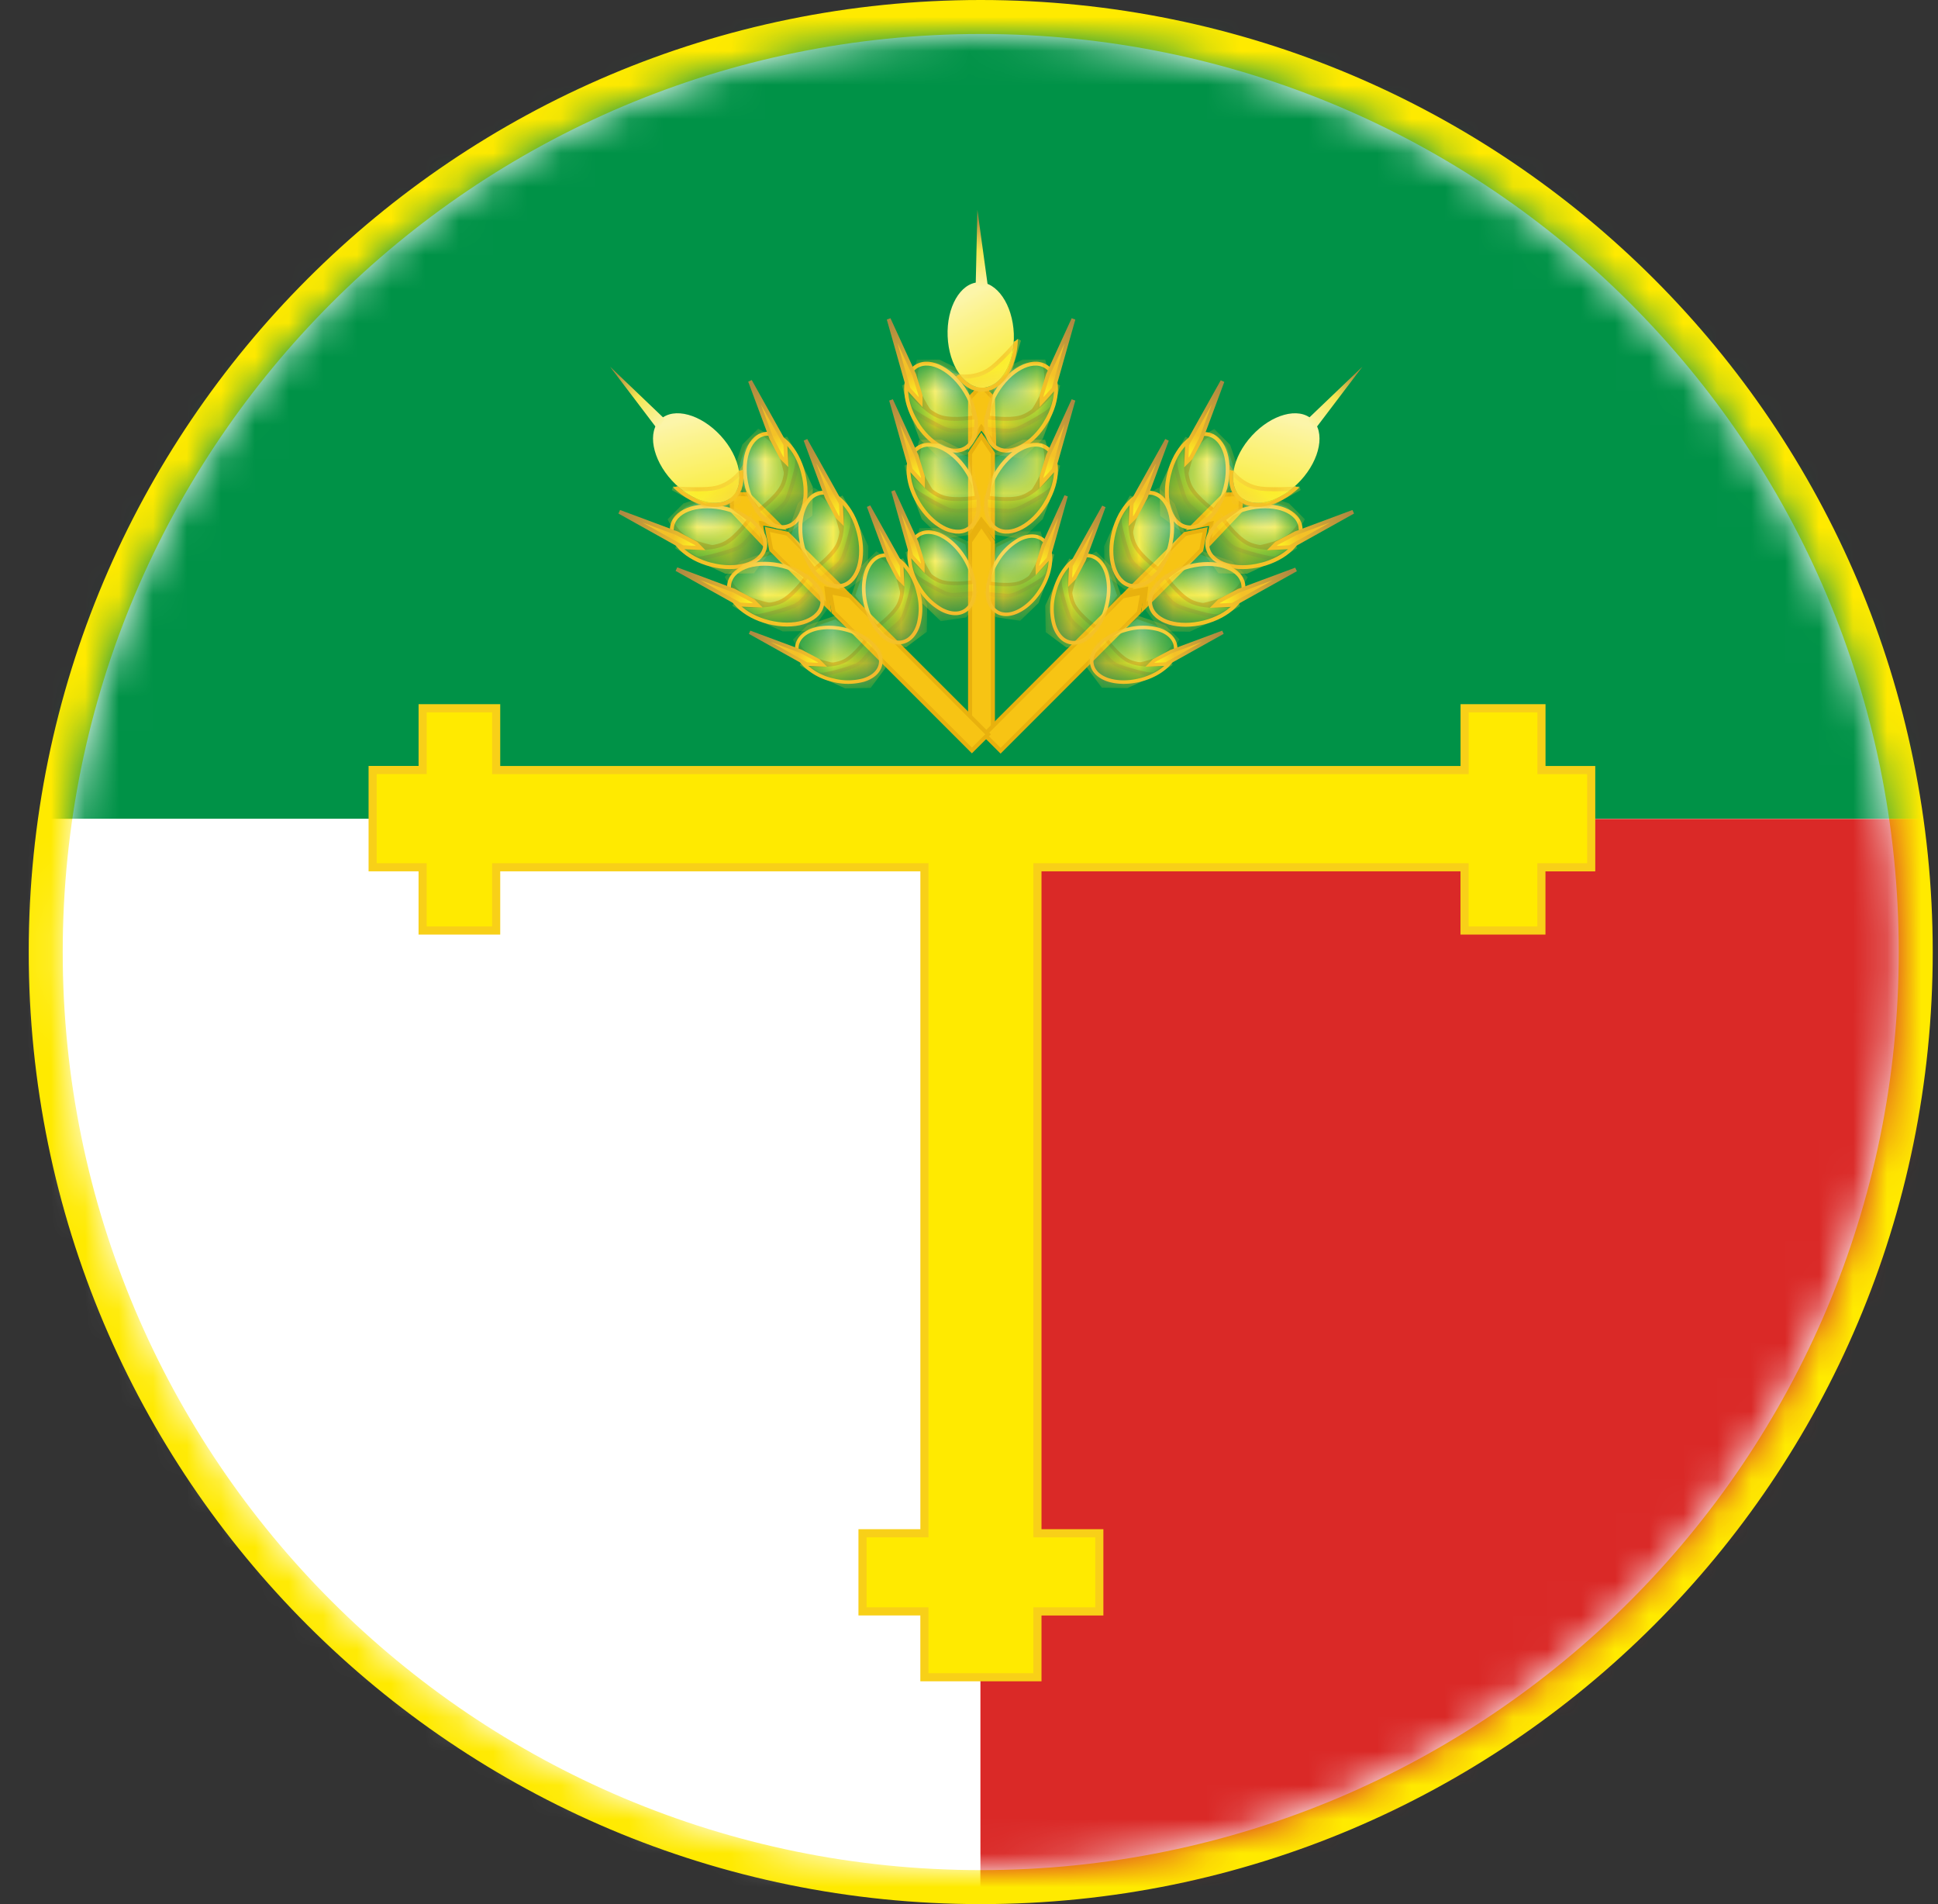 <svg xmlns="http://www.w3.org/2000/svg" width="57" height="56" fill="none" viewBox="0 0 57 56"><rect x="0" y="0" width="57" height="56" fill="#333333" stroke="none"/><g clip-path="url(#a)"><path fill="#fff" stroke="#ffea00" d="M28.845.5c15.187 0 27.5 12.312 27.5 27.5s-12.313 27.5-27.5 27.5c-15.188 0-27.5-12.312-27.5-27.5S13.657.5 28.845.5Z"/><mask id="b" width="55" height="54" x="1" y="1" maskUnits="userSpaceOnUse" style="mask-type:alpha"><circle cx="28.845" cy="28" r="27" fill="#d9d9d9"/></mask><g mask="url(#b)"><path fill="#009247" d="M-5.7.281h69.09v23.802H-5.7z"/><path fill="#fff" d="M-5.7 24.086h34.536V56.39H-5.7z"/><path fill="#da2927" d="M28.836 24.086h34.536V57.12H28.836z"/><path fill="#ffea00" stroke="#f8d018" stroke-width=".239" d="M12.311 22.646h.12V20.83h2.162v1.817h28.484V20.83h2.26v1.817H46.8v2.86h-1.465v1.859h-2.26v-1.86H30.513v19.588h1.82v2.298h-1.82v1.936h-3.325v-1.937h-1.82v-2.298h1.821V25.506H14.593v1.86H12.43v-1.86H10.96v-2.86z"/><path fill="#f7c414" d="M28.532 15.927v5.752h.671v-5.752l-.34-.49z"/><path fill="#f7c414" d="M28.532 13.332v2.443l.33-.484.341.43v-2.389l-.34-.506z"/><path fill="#f7c414" d="m28.532 11.696.33-.352.341.352.036 1.353-.377-.484-.33.484z"/><path stroke="#e8b10e" stroke-width=".119" d="M28.532 15.927v5.752h.671v-5.752l-.34-.49z"/><path stroke="#e8b10e" stroke-width=".119" d="M28.532 13.332v2.443l.33-.484.341.43v-2.389l-.34-.506z"/><path stroke="#e8b10e" stroke-width=".119" d="m28.532 11.696.33-.352.341.352.036 1.353-.377-.484-.33.484z"/><path stroke="#f4c127" stroke-width=".115" d="M30.763 12.411c.195-.325.295-.669.296-.963s-.094-.548-.307-.675c-.212-.127-.483-.092-.74.048-.259.14-.514.39-.71.716-.194.326-.294.67-.296.963-.001.293.095.548.308.676.212.127.483.091.74-.048.259-.14.514-.391.71-.717Z"/><mask id="c" width="3" height="4" x="29" y="10" maskUnits="userSpaceOnUse" style="mask-type:alpha"><ellipse cx="30.033" cy="11.982" fill="#d9d9d9" rx="1.343" ry=".793" transform="rotate(-59.095 30.033 11.982)"/></mask><g stroke="#f4c127" stroke-width=".115" mask="url(#c)"><path fill="url(#d)" d="m29.236 11.051-.187 1.206v.279L30 12.39l.37-.278s.21-.318.298-.543c.077-.196.111-.31.106-.519a2 2 0 0 0-.077-.418h-.605z"/><path fill="url(#e)" d="M28.996 12.267v.355l1.24.106.711-.745.178-.663s-.585.794-1.086.947c-.39.119-1.043 0-1.043 0Z"/><path fill="url(#f)" d="M29.943 12.602c-.345.158-.971 0-.971 0l.048.275.274.442.754.11.572-.552.313-.846s-.476.336-.99.571Z"/></g><path fill="url(#g)" stroke="url(#h)" stroke-width=".115" d="m31.572 9.383-.75 1.639-.187.612v.19l.355-.39z"/><path stroke="#f4c127" stroke-width=".115" d="M26.946 12.411c-.194-.325-.294-.669-.296-.963s.095-.548.307-.675c.213-.127.484-.092.74.048.26.14.515.39.71.716s.294.67.296.963-.095.548-.307.676c-.213.127-.483.091-.74-.048-.26-.14-.515-.391-.71-.717Z"/><mask id="i" width="3" height="4" x="26" y="10" maskUnits="userSpaceOnUse" style="mask-type:alpha"><ellipse cx="1.343" cy=".793" fill="#d9d9d9" rx="1.343" ry=".793" transform="rotate(59.095 3.298 31.984)scale(-1 1)"/></mask><g stroke="#f4c127" stroke-width=".115" mask="url(#i)"><path fill="url(#j)" d="m28.473 11.051.188 1.206v.279l-.952-.145-.37-.278s-.21-.318-.298-.543c-.076-.196-.111-.31-.106-.519.005-.169.077-.418.077-.418h.606z"/><path fill="url(#k)" d="M28.714 12.267v.355l-1.24.106-.712-.745-.177-.663s.584.794 1.086.947c.39.119 1.043 0 1.043 0Z"/><path fill="url(#l)" d="M27.767 12.602c.345.158.97 0 .97 0l-.047.275-.274.442-.755.11-.572-.552-.312-.846s.476.336.99.571Z"/></g><path fill="url(#m)" stroke="url(#n)" stroke-width=".115" d="m26.138 9.383.75 1.639.187.612v.19l-.356-.39z"/><path stroke="#f4c127" stroke-width=".104" d="M30.63 17.31c.174-.293.264-.601.266-.866.001-.263-.085-.492-.277-.607-.19-.114-.434-.082-.665.043a1.76 1.76 0 0 0-.637.644 1.76 1.76 0 0 0-.266.866c-.002.263.085.492.276.607s.434.082.665-.044c.233-.126.462-.35.637-.643Z"/><mask id="o" width="2" height="4" x="29" y="15" maskUnits="userSpaceOnUse" style="mask-type:alpha"><ellipse cx="29.973" cy="16.909" fill="#d9d9d9" rx="1.206" ry=".713" transform="rotate(-59.095 29.973 16.91)"/></mask><g stroke="#f4c127" stroke-width=".104" mask="url(#o)"><path fill="url(#p)" d="m29.257 16.056-.168 1.083v.25l.855-.13.333-.25s.188-.285.267-.488c.07-.175.1-.277.095-.465-.004-.152-.069-.376-.069-.376h-.544z"/><path fill="url(#q)" d="M29.042 17.147v.32l1.114.095.639-.67.16-.595s-.526.713-.976.85c-.35.107-.937 0-.937 0Z"/><path fill="url(#r)" d="M29.892 17.459c-.31.141-.872 0-.872 0l.043.246.246.397.678.1.514-.497.28-.76s-.427.302-.889.514Z"/></g><path fill="url(#s)" stroke="url(#t)" stroke-width=".104" d="m31.356 14.586-.674 1.472-.168.55v.171l.32-.35z"/><path stroke="#f4c127" stroke-width=".108" d="M27.02 17.252a1.8 1.8 0 0 1-.276-.898c-.002-.274.088-.512.286-.63.199-.12.451-.086.691.044.241.131.48.365.662.669.181.303.275.624.276.898.002.273-.088.512-.287.63-.198.12-.45.086-.69-.044a1.8 1.8 0 0 1-.662-.669Z"/><mask id="u" width="3" height="3" x="26" y="15" maskUnits="userSpaceOnUse" style="mask-type:alpha"><ellipse cx="1.253" cy=".74" fill="#d9d9d9" rx="1.253" ry=".74" transform="rotate(59.095 -.98 34.331)scale(-1 1)"/></mask><g stroke="#f4c127" stroke-width=".108" mask="url(#u)"><path fill="url(#v)" d="m28.445 15.976.175 1.126v.26l-.888-.135-.345-.26s-.196-.297-.279-.507a1.06 1.06 0 0 1-.098-.484c.004-.157.072-.39.072-.39h.565z"/><path fill="url(#w)" d="M28.669 17.11v.331l-1.157.099-.664-.695-.165-.618s.545.74 1.013.883c.363.11.973 0 .973 0Z"/><path fill="url(#x)" d="M27.786 17.44c.321.146.905 0 .905 0l-.044.255-.256.413-.704.103-.534-.516-.291-.789s.444.314.924.533Z"/></g><path fill="url(#y)" stroke="url(#z)" stroke-width=".108" d="m26.266 14.438.699 1.529.175.57v.178l-.332-.363z"/><path stroke="#f4c127" stroke-width=".115" d="M27.016 14.794c-.194-.325-.294-.669-.296-.963s.095-.548.307-.675c.213-.128.483-.092.74.048.26.14.515.39.71.716s.294.669.296.963-.095.548-.307.676c-.213.127-.484.091-.74-.049-.26-.14-.515-.39-.71-.716Z"/><mask id="A" width="3" height="3" x="26" y="13" maskUnits="userSpaceOnUse" style="mask-type:alpha"><ellipse cx="1.343" cy=".793" fill="#d9d9d9" rx="1.343" ry=".793" transform="rotate(59.095 1.245 33.23)scale(-1 1)"/></mask><g stroke="#f4c127" stroke-width=".115" mask="url(#A)"><path fill="url(#B)" d="m28.543 13.41.188 1.207v.278l-.952-.144-.37-.279s-.21-.318-.298-.543c-.076-.195-.111-.309-.106-.518.005-.17.077-.419.077-.419h.606z"/><path fill="url(#C)" d="M28.783 14.626v.356l-1.24.105-.71-.745-.179-.662s.585.793 1.087.946c.389.119 1.042 0 1.042 0Z"/><path fill="url(#D)" d="M27.837 14.962c.344.157.97 0 .97 0l-.048.274-.274.442-.754.11-.572-.552-.312-.845s.475.336.99.57Z"/></g><path fill="url(#E)" stroke="url(#F)" stroke-width=".115" d="m26.208 11.766.75 1.638.187.613v.19l-.356-.39z"/><path stroke="#f4c127" stroke-width=".115" d="M30.763 14.794c.195-.325.295-.669.296-.963s-.094-.548-.307-.675c-.212-.128-.483-.092-.74.048-.259.14-.514.39-.71.716-.194.325-.294.669-.296.963-.001.293.095.548.308.676.212.127.483.091.74-.049.259-.14.514-.39.71-.716Z"/><mask id="G" width="3" height="3" x="29" y="13" maskUnits="userSpaceOnUse" style="mask-type:alpha"><ellipse cx="30.033" cy="14.349" fill="#d9d9d9" rx="1.343" ry=".793" transform="rotate(-59.095 30.033 14.35)"/></mask><g stroke="#f4c127" stroke-width=".115" mask="url(#G)"><path fill="url(#H)" d="m29.236 13.41-.187 1.207v.278L30 14.75l.37-.279s.21-.318.298-.543c.077-.195.112-.309.106-.518a2 2 0 0 0-.077-.419h-.605z"/><path fill="url(#I)" d="M28.996 14.626v.356l1.24.105.711-.745.178-.662s-.585.793-1.086.946c-.39.119-1.043 0-1.043 0Z"/><path fill="url(#J)" d="M29.943 14.962c-.345.157-.971 0-.971 0l.048.274.274.442.754.11.572-.552.313-.845s-.476.336-.99.57Z"/></g><path fill="url(#K)" stroke="url(#L)" stroke-width=".115" d="m31.572 11.766-.75 1.638-.187.613v.19l.355-.39z"/><path stroke="url(#M)" stroke-width=".119" d="M28.911 11.46c.297-.013.548-.215.719-.512.17-.299.265-.702.247-1.139s-.145-.83-.34-1.114c-.195-.283-.462-.463-.759-.451-.296.012-.548.214-.719.512s-.265.701-.247 1.138.146.831.34 1.115c.195.282.463.463.76.45Z"/><ellipse cx="28.845" cy="9.852" fill="url(#N)" rx=".974" ry="1.55" transform="rotate(-2.369 28.845 9.852)"/><mask id="O" width="3" height="4" x="27" y="8" maskUnits="userSpaceOnUse" style="mask-type:alpha"><ellipse cx="28.845" cy="9.844" fill="#d9d9d9" rx=".974" ry="1.55" transform="rotate(-2.369 28.845 9.844)"/></mask><g mask="url(#O)"><path fill="url(#P)" stroke="#f4c127" stroke-width=".119" d="M29.158 10.823c-.441.34-.97.238-.97.238.223.193.672.582.694.593.022.01.533-.415.785-.63L29.972 10s-.494.577-.813.823Z"/></g><path fill="url(#Q)" d="m28.747 6.172-.05 2.221.366.087z"/><path fill="#f7c414" d="m33.02 17.538-4.067 4.067.476.475 4.067-4.067.105-.588z"/><path fill="#f7c414" d="m34.855 15.703-.62.62-1.107 1.108.576-.109-.063.546 1.69-1.69.116-.6z"/><path fill="#f7c414" d="m36.012 14.546.483-.015-.008.49-.93.982.075-.609-.576.108z"/><path stroke="#e8b10e" stroke-width=".119" d="m33.02 17.538-4.067 4.067.476.475 4.067-4.067.105-.588z"/><path stroke="#e8b10e" stroke-width=".119" d="m34.855 15.703-.62.62-1.107 1.108.576-.109-.063.546 1.69-1.69.116-.6z"/><path stroke="#e8b10e" stroke-width=".119" d="m36.012 14.546.483-.015-.008.49-.93.982.075-.609-.576.108z"/><path stroke="#f4c127" stroke-width=".115" d="M37.087 16.612c.368-.093.682-.265.891-.472s.32-.455.26-.695-.277-.406-.557-.49c-.282-.083-.64-.087-1.008.006-.368.092-.681.264-.89.471s-.321.455-.26.695c.06.24.276.407.557.49s.64.087 1.007-.006Z"/><mask id="R" width="4" height="3" x="35" y="14" maskUnits="userSpaceOnUse" style="mask-type:alpha"><ellipse cx="36.881" cy="15.786" fill="#d9d9d9" rx="1.343" ry=".793" transform="rotate(-14.095 36.881 15.786)"/></mask><g stroke="#f4c127" stroke-width=".115" mask="url(#R)"><path fill="url(#S)" d="m36.98 14.546-.985.72-.197.197.775.57.459.065s.373-.076.594-.173c.192-.084.297-.14.442-.292.116-.123.241-.35.241-.35l-.428-.428z"/><path fill="url(#T)" d="m35.952 15.24-.252.25.802.952 1.03-.023.594-.343s-.974.147-1.437-.1c-.36-.19-.737-.737-.737-.737Z"/><path fill="url(#U)" d="M36.376 16.145c-.355-.132-.686-.686-.686-.686l-.16.228-.12.506.456.611.795.014.82-.377s-.575-.099-1.105-.296Z"/></g><path fill="url(#V)" stroke="url(#W)" stroke-width=".115" d="m39.797 15.053-1.689.629-.565.3-.134.135.526-.024z"/><path stroke="#f4c127" stroke-width=".115" d="M34.389 13.93c.092-.368.264-.681.471-.89s.455-.321.695-.26c.24.06.406.276.49.557s.087.64-.006 1.008c-.092.367-.264.681-.471.89s-.455.32-.695.26-.407-.276-.49-.557-.087-.64.005-1.008Z"/><mask id="X" width="3" height="4" x="34" y="12" maskUnits="userSpaceOnUse" style="mask-type:alpha"><ellipse cx="1.343" cy=".793" fill="#d9d9d9" rx="1.343" ry=".793" transform="rotate(-75.905 27.85 -15.042)scale(1 -1)"/></mask><g stroke="#f4c127" stroke-width=".115" mask="url(#X)"><path fill="url(#Y)" d="m36.44 14.015-.72.985-.197.197-.57-.775-.065-.459s.077-.372.173-.594c.084-.192.14-.297.292-.442.123-.116.35-.241.35-.241l.428.428z"/><path fill="url(#Z)" d="m35.752 15.052-.252.251-.951-.802.024-1.03.343-.594s-.148.975.098 1.438c.192.36.738.737.738.737Z"/><path fill="url(#aa)" d="M34.838 14.632c.132.355.686.686.686.686l-.228.16-.506.119-.612-.455-.014-.796.377-.818s.1.574.297 1.104Z"/></g><path fill="url(#ab)" stroke="url(#ac)" stroke-width=".115" d="m35.955 11.212-.629 1.69-.3.565-.135.134.024-.527z"/><path stroke="#f4c127" stroke-width=".104" d="M33.53 19.999c.33-.083.612-.238.8-.424.188-.185.288-.409.234-.624s-.249-.366-.5-.44a1.76 1.76 0 0 0-.906.004c-.331.083-.613.238-.8.424-.188.185-.289.409-.235.624.055.216.25.366.501.44.254.075.575.079.906-.004Z"/><mask id="ad" width="3" height="2" x="32" y="18" maskUnits="userSpaceOnUse" style="mask-type:alpha"><ellipse cx="33.344" cy="19.249" fill="#d9d9d9" rx="1.206" ry=".713" transform="rotate(-14.095 33.344 19.25)"/></mask><g stroke="#f4c127" stroke-width=".104" mask="url(#ad)"><path fill="url(#ae)" d="m33.433 18.15-.885.648-.177.177.696.513.412.058s.336-.07.535-.156c.172-.076.267-.126.396-.262.105-.11.217-.315.217-.315l-.384-.385z"/><path fill="url(#af)" d="m32.509 18.765-.226.226.72.855.926-.021.534-.308s-.876.133-1.292-.089c-.323-.172-.662-.663-.662-.663Z"/><path fill="url(#ag)" d="M32.89 19.581c-.319-.119-.616-.616-.616-.616l-.144.204-.107.455.41.55.714.012.736-.339s-.516-.088-.992-.266Z"/></g><path fill="url(#ah)" stroke="url(#ai)" stroke-width=".104" d="m35.965 18.596-1.518.564-.508.27-.12.121.473-.021z"/><path stroke="#f4c127" stroke-width=".108" d="M31.005 17.427c.086-.343.247-.636.44-.831.192-.194.424-.3.648-.243s.38.258.457.52c.078.264.082.598-.005.94a1.8 1.8 0 0 1-.44.832c-.191.194-.424.299-.648.243-.224-.057-.38-.259-.457-.52a1.8 1.8 0 0 1 .005-.941Z"/><mask id="aj" width="3" height="3" x="30" y="16" maskUnits="userSpaceOnUse" style="mask-type:alpha"><ellipse cx="1.253" cy=".74" fill="#d9d9d9" rx="1.253" ry=".74" transform="rotate(104.095 8.676 22.065)scale(-1 1)"/></mask><g stroke="#f4c127" stroke-width=".108" mask="url(#aj)"><path fill="url(#ak)" d="m32.92 17.527-.672.92-.184.183-.533-.723-.06-.428s.071-.348.162-.555c.078-.179.13-.277.272-.411a2 2 0 0 1 .327-.226l.4.4z"/><path fill="url(#al)" d="m32.277 18.484-.235.234-.888-.748.023-.96.32-.555s-.138.909.091 1.34c.18.336.689.689.689.689Z"/><path fill="url(#am)" d="M31.424 18.088c.123.331.64.64.64.64l-.212.15-.473.11-.57-.424-.013-.742.352-.764s.092.536.276 1.03Z"/></g><path fill="url(#an)" stroke="url(#ao)" stroke-width=".108" d="m32.466 14.897-.586 1.576-.28.528-.126.125.022-.491z"/><path stroke="#f4c127" stroke-width=".115" d="M32.756 15.657c.092-.368.265-.682.471-.89.206-.209.455-.321.695-.261s.407.277.49.557c.083.283.087.64-.005 1.008-.093.368-.265.682-.472.89-.206.21-.454.321-.695.261s-.406-.277-.49-.557c-.083-.283-.086-.64.006-1.008Z"/><mask id="ap" width="3" height="4" x="32" y="14" maskUnits="userSpaceOnUse" style="mask-type:alpha"><ellipse cx="1.343" cy=".793" fill="#d9d9d9" rx="1.343" ry=".793" transform="rotate(104.095 10.246 21.945)scale(-1 1)"/></mask><g stroke="#f4c127" stroke-width=".115" mask="url(#ap)"><path fill="url(#aq)" d="m34.808 15.741-.72.986-.197.197-.57-.775-.065-.459s.076-.373.173-.595c.084-.192.14-.297.292-.441.122-.116.35-.241.35-.241l.428.428z"/><path fill="url(#ar)" d="m34.12 16.779-.252.25-.952-.801.024-1.03.343-.594s-.148.974.099 1.437c.191.36.737.738.737.738Z"/><path fill="url(#as)" d="M33.205 16.358c.133.355.687.686.687.686l-.228.16-.507.12-.611-.456-.014-.795.377-.819s.099.574.296 1.104Z"/></g><path fill="url(#at)" stroke="url(#au)" stroke-width=".115" d="m34.322 12.939-.628 1.689-.3.565-.135.135.024-.527z"/><path stroke="#f4c127" stroke-width=".115" d="M35.406 18.307c.367-.092.68-.265.89-.472.208-.205.32-.454.26-.695s-.277-.406-.557-.489c-.282-.084-.64-.087-1.008.005-.368.093-.681.265-.89.472-.209.205-.321.454-.26.695.06.24.276.406.557.49.282.082.64.086 1.008-.006Z"/><mask id="av" width="4" height="3" x="33" y="16" maskUnits="userSpaceOnUse" style="mask-type:alpha"><ellipse cx="35.199" cy="17.489" fill="#d9d9d9" rx="1.343" ry=".793" transform="rotate(-14.095 35.2 17.49)"/></mask><g stroke="#f4c127" stroke-width=".115" mask="url(#av)"><path fill="url(#aw)" d="m35.298 16.249-.985.72-.197.197.775.57.459.065s.373-.076.594-.173c.193-.084.297-.14.442-.292.116-.123.241-.35.241-.35l-.428-.428z"/><path fill="url(#ax)" d="m34.27 16.943-.252.251.802.951 1.03-.023.594-.343s-.974.148-1.437-.099c-.36-.191-.737-.737-.737-.737Z"/><path fill="url(#ay)" d="M34.694 17.848c-.355-.132-.686-.686-.686-.686l-.16.228-.119.506.455.612.796.013.818-.377s-.574-.098-1.104-.296Z"/></g><path fill="url(#az)" stroke="url(#aA)" stroke-width=".115" d="m38.115 16.749-1.689.628-.565.3-.134.135.526-.024z"/><path stroke="url(#aB)" stroke-width=".119" d="M36.448 14.656c.218.2.539.236.87.146.332-.09.684-.309.98-.63.296-.322.484-.691.547-1.03.063-.337 0-.653-.217-.854-.219-.202-.54-.237-.87-.147-.333.09-.685.309-.98.63-.297.322-.485.691-.548 1.03-.062.337 0 .653.218.854Z"/><ellipse cx="37.538" cy="13.472" fill="url(#aC)" rx=".974" ry="1.55" transform="rotate(42.631 37.538 13.472)"/><mask id="aD" width="3" height="3" x="36" y="12" maskUnits="userSpaceOnUse" style="mask-type:alpha"><ellipse cx="37.537" cy="13.464" fill="#d9d9d9" rx=".974" ry="1.55" transform="rotate(42.631 37.537 13.464)"/></mask><g mask="url(#aD)"><path fill="url(#aE)" stroke="#f4c127" stroke-width=".119" d="M37.068 14.368c-.551-.071-.853-.516-.853-.516.02.293.063.886.071.91.008.022.67.082 1 .11l.939-.51s-.757.058-1.157.006Z"/></g><path fill="url(#aF)" d="m40.071 10.785-1.606 1.536.198.32z"/><path fill="#f7c414" d="m24.993 17.53 4.068 4.067-.476.475-4.067-4.067-.105-.588z"/><path fill="#f7c414" d="m23.159 15.695.619.62 1.108 1.108-.576-.109.063.546-1.69-1.69-.116-.6z"/><path fill="#f7c414" d="m22.002 14.538-.483-.015.008.49.93.982-.075-.609.576.109z"/><path stroke="#e8b10e" stroke-width=".119" d="m24.993 17.53 4.068 4.067-.476.475-4.067-4.067-.105-.588z"/><path stroke="#e8b10e" stroke-width=".119" d="m23.159 15.695.619.62 1.108 1.108-.576-.109.063.546-1.69-1.69-.116-.6z"/><path stroke="#e8b10e" stroke-width=".119" d="m22.002 14.538-.483-.015.008.49.93.982-.075-.609.576.109z"/><path stroke="#f4c127" stroke-width=".115" d="M20.927 16.612c-.368-.093-.682-.265-.891-.472s-.32-.455-.26-.695.277-.406.557-.49c.283-.083.64-.087 1.008.006.368.092.682.264.89.471.209.206.321.455.261.695s-.277.407-.558.49-.64.087-1.007-.006Z"/><mask id="aG" width="4" height="3" x="19" y="14" maskUnits="userSpaceOnUse" style="mask-type:alpha"><ellipse cx="1.343" cy=".793" fill="#d9d9d9" rx="1.343" ry=".793" transform="rotate(-165.905 12.262 6.273)scale(1 -1)"/></mask><g stroke="#f4c127" stroke-width=".115" mask="url(#aG)"><path fill="url(#aH)" d="m21.034 14.546.985.72.197.197-.775.57-.459.065s-.373-.076-.594-.173c-.192-.084-.297-.14-.442-.292a2 2 0 0 1-.241-.35l.428-.428z"/><path fill="url(#aI)" d="m22.063 15.24.25.25-.801.952-1.03-.023-.594-.343s.974.147 1.437-.1c.36-.19.738-.737.738-.737Z"/><path fill="url(#aJ)" d="M21.638 16.145c.355-.132.686-.686.686-.686l.16.228.12.506-.456.611-.795.014-.82-.377s.575-.099 1.105-.296Z"/></g><path fill="url(#aK)" stroke="url(#aL)" stroke-width=".115" d="m18.217 15.053 1.689.629.565.3.134.135-.526-.024z"/><path stroke="#f4c127" stroke-width=".115" d="M23.626 13.922c-.093-.367-.265-.681-.472-.89s-.455-.32-.695-.26-.406.276-.49.557-.087.64.006 1.008c.092.368.264.681.471.89s.455.321.695.26c.24-.06.407-.276.49-.557s.087-.64-.006-1.008Z"/><mask id="aM" width="3" height="4" x="21" y="12" maskUnits="userSpaceOnUse" style="mask-type:alpha"><ellipse cx="22.799" cy="14.13" fill="#d9d9d9" rx="1.343" ry=".793" transform="rotate(-104.095 22.799 14.13)"/></mask><g stroke="#f4c127" stroke-width=".115" mask="url(#aM)"><path fill="url(#aN)" d="m21.573 14.007.72.985.198.197.57-.775.065-.458s-.077-.373-.173-.595c-.084-.192-.14-.297-.292-.441a2 2 0 0 0-.35-.242l-.428.428z"/><path fill="url(#aO)" d="m22.262 15.044.252.252.951-.803-.024-1.03-.342-.593s.147.974-.1 1.437c-.19.36-.737.737-.737.737Z"/><path fill="url(#aP)" d="M23.176 14.624c-.132.355-.686.686-.686.686l.228.16.506.12.612-.456.014-.796-.377-.818s-.1.574-.297 1.104Z"/></g><path fill="url(#aQ)" stroke="url(#aR)" stroke-width=".115" d="m22.06 11.205.628 1.688.3.566.135.134-.024-.526z"/><path stroke="#f4c127" stroke-width=".104" d="M24.484 19.999a1.76 1.76 0 0 1-.8-.424c-.188-.185-.289-.409-.234-.624s.248-.366.5-.44c.254-.075.576-.079.906.004s.613.238.8.424c.188.185.289.409.235.624-.055.216-.25.366-.502.44a1.76 1.76 0 0 1-.905-.004Z"/><mask id="aS" width="3" height="2" x="23" y="18" maskUnits="userSpaceOnUse" style="mask-type:alpha"><ellipse cx="1.206" cy=".713" fill="#d9d9d9" rx="1.206" ry=".713" transform="rotate(-165.905 14.172 7.818)scale(1 -1)"/></mask><g stroke="#f4c127" stroke-width=".104" mask="url(#aS)"><path fill="url(#aT)" d="m24.58 18.158.886.648.177.176-.696.514-.412.058s-.335-.07-.535-.156a1 1 0 0 1-.396-.262c-.105-.11-.217-.315-.217-.315l.384-.385z"/><path fill="url(#aU)" d="m25.505 18.773.226.226-.72.855-.926-.021-.534-.308s.876.132 1.292-.09c.323-.171.662-.662.662-.662Z"/><path fill="url(#aV)" d="M25.124 19.59c.319-.12.616-.618.616-.618l.144.205.107.455-.41.55-.714.012-.735-.339s.515-.088.992-.266Z"/></g><path fill="url(#aW)" stroke="url(#aX)" stroke-width=".104" d="m22.05 18.596 1.517.564.508.27.12.121-.473-.021z"/><path stroke="#f4c127" stroke-width=".108" d="M27.009 17.42a1.8 1.8 0 0 0-.44-.832c-.192-.194-.424-.299-.649-.243-.224.057-.379.259-.456.52-.078.264-.082.598.005.94.086.344.246.637.44.832.191.194.424.299.648.243s.379-.259.457-.52a1.8 1.8 0 0 0-.005-.94Z"/><mask id="aY" width="3" height="3" x="25" y="16" maskUnits="userSpaceOnUse" style="mask-type:alpha"><ellipse cx="26.238" cy="17.62" fill="#d9d9d9" rx="1.253" ry=".74" transform="rotate(-104.095 26.238 17.62)"/></mask><g stroke="#f4c127" stroke-width=".108" mask="url(#aY)"><path fill="url(#aZ)" d="m25.094 17.52.672.919.184.183.533-.722.06-.428s-.071-.348-.162-.555a1.06 1.06 0 0 0-.272-.412 2 2 0 0 0-.327-.225l-.4.4z"/><path fill="url(#ba)" d="m25.737 18.476.235.235.888-.749-.023-.96-.32-.555s.138.91-.092 1.341c-.178.335-.688.688-.688.688Z"/><path fill="url(#bb)" d="M26.59 18.08c-.123.332-.64.64-.64.64l.212.15.473.11.57-.424.013-.742-.352-.764s-.092.536-.276 1.03Z"/></g><path fill="url(#bc)" stroke="url(#bd)" stroke-width=".108" d="m25.548 14.89.586 1.575.28.528.126.125-.022-.491z"/><path stroke="#f4c127" stroke-width=".115" d="M25.258 15.657c-.092-.368-.265-.682-.471-.89-.206-.209-.455-.321-.695-.261s-.407.277-.49.557c-.083.283-.087.64.005 1.008.093.368.265.682.472.89.206.21.454.321.695.261s.406-.277.49-.557c.083-.283.086-.64-.006-1.008Z"/><mask id="be" width="3" height="4" x="23" y="14" maskUnits="userSpaceOnUse" style="mask-type:alpha"><ellipse cx="24.431" cy="15.848" fill="#d9d9d9" rx="1.343" ry=".793" transform="rotate(-104.095 24.431 15.848)"/></mask><g stroke="#f4c127" stroke-width=".115" mask="url(#be)"><path fill="url(#bf)" d="m23.206 15.741.72.986.197.197.57-.775.066-.459s-.077-.373-.174-.595c-.084-.192-.14-.297-.292-.441a2 2 0 0 0-.35-.241l-.428.428z"/><path fill="url(#bg)" d="m23.895 16.779.251.25.952-.801-.024-1.03-.343-.594s.148.974-.099 1.437c-.191.36-.737.738-.737.738Z"/><path fill="url(#bh)" d="M24.809 16.358c-.133.355-.687.686-.687.686l.228.16.507.12.611-.456.014-.795-.377-.819s-.099.574-.296 1.104Z"/></g><path fill="url(#bi)" stroke="url(#bj)" stroke-width=".115" d="m23.692 12.939.628 1.689.3.565.135.135-.023-.527z"/><path stroke="#f4c127" stroke-width=".115" d="M22.609 18.299c-.368-.092-.682-.265-.891-.471s-.32-.455-.26-.695.277-.407.557-.49c.282-.083.64-.087 1.008.005.368.093.681.265.89.472s.321.454.26.695c-.06.24-.276.406-.557.49s-.64.086-1.008-.006Z"/><mask id="bk" width="4" height="3" x="21" y="16" maskUnits="userSpaceOnUse" style="mask-type:alpha"><ellipse cx="1.343" cy=".793" fill="#d9d9d9" rx="1.343" ry=".793" transform="rotate(14.095 -56.76 106.84)scale(-1 1)"/></mask><g stroke="#f4c127" stroke-width=".115" mask="url(#bk)"><path fill="url(#bl)" d="m22.716 16.24.985.721.197.197-.775.57-.459.065s-.373-.076-.594-.173c-.192-.084-.297-.14-.442-.292-.116-.122-.241-.35-.241-.35l.428-.428z"/><path fill="url(#bm)" d="m23.744 16.935.252.251-.802.952-1.03-.024-.594-.343s.974.148 1.437-.099c.36-.191.737-.737.737-.737Z"/><path fill="url(#bn)" d="M23.32 17.84c.355-.132.686-.686.686-.686l.16.228.119.506-.455.612-.796.013-.818-.377s.574-.098 1.104-.296Z"/></g><path fill="url(#bo)" stroke="url(#bp)" stroke-width=".115" d="m19.899 16.74 1.688.63.566.3.134.134-.526-.024z"/><path stroke="url(#bq)" stroke-width=".119" d="M21.566 14.656c-.218.2-.539.236-.87.146-.332-.09-.684-.309-.98-.63-.296-.322-.485-.691-.547-1.03-.063-.337 0-.653.217-.854.219-.202.54-.237.87-.147.333.09.685.309.98.63.297.322.485.691.548 1.03.062.337 0 .653-.218.854Z"/><ellipse cx=".974" cy="1.55" fill="url(#br)" rx=".974" ry="1.55" transform="rotate(137.369 7.795 9.766)scale(1 -1)"/><mask id="bs" width="3" height="3" x="19" y="12" maskUnits="userSpaceOnUse" style="mask-type:alpha"><ellipse cx=".974" cy="1.55" fill="#d9d9d9" rx=".974" ry="1.55" transform="rotate(137.369 7.796 9.762)scale(1 -1)"/></mask><g mask="url(#bs)"><path fill="url(#bt)" stroke="#f4c127" stroke-width=".119" d="M20.946 14.368c.551-.071.853-.516.853-.516-.02.293-.063.886-.071.91-.008.022-.67.082-1 .11l-.939-.51s.756.058 1.157.006Z"/></g><path fill="url(#bu)" d="m17.943 10.785 1.606 1.536-.198.32z"/></g></g><defs><linearGradient id="e" x1="30.06" x2="30.06" y1="12.213" y2="12.728" gradientUnits="userSpaceOnUse"><stop stop-color="#faed2a"/><stop offset="1" stop-color="#f7cc21"/></linearGradient><linearGradient id="f" x1="29.952" x2="29.952" y1="12.031" y2="13.429" gradientUnits="userSpaceOnUse"><stop offset=".383" stop-color="#f8d11e"/><stop offset="1" stop-color="#f2a240"/></linearGradient><linearGradient id="g" x1="30.814" x2="31.186" y1="11.587" y2="10.748" gradientUnits="userSpaceOnUse"><stop stop-color="#fbed23"/><stop offset=".63" stop-color="#f4c127"/></linearGradient><linearGradient id="h" x1="30.842" x2="31.652" y1="11.475" y2="9.528" gradientUnits="userSpaceOnUse"><stop stop-color="#f4c127"/><stop offset="1" stop-color="#ae8942"/></linearGradient><linearGradient id="k" x1="27.649" x2="27.649" y1="12.213" y2="12.728" gradientUnits="userSpaceOnUse"><stop stop-color="#faed2a"/><stop offset="1" stop-color="#f7cc21"/></linearGradient><linearGradient id="l" x1="27.757" x2="27.757" y1="12.031" y2="13.429" gradientUnits="userSpaceOnUse"><stop offset=".383" stop-color="#f8d11e"/><stop offset="1" stop-color="#f2a240"/></linearGradient><linearGradient id="m" x1="26.896" x2="26.523" y1="11.587" y2="10.748" gradientUnits="userSpaceOnUse"><stop stop-color="#fbed23"/><stop offset=".63" stop-color="#f4c127"/></linearGradient><linearGradient id="n" x1="26.868" x2="26.057" y1="11.475" y2="9.528" gradientUnits="userSpaceOnUse"><stop stop-color="#f4c127"/><stop offset="1" stop-color="#ae8942"/></linearGradient><linearGradient id="q" x1="29.998" x2="29.998" y1="17.099" y2="17.562" gradientUnits="userSpaceOnUse"><stop stop-color="#faed2a"/><stop offset="1" stop-color="#f7cc21"/></linearGradient><linearGradient id="r" x1="29.901" x2="29.901" y1="16.945" y2="18.202" gradientUnits="userSpaceOnUse"><stop offset=".383" stop-color="#f8d11e"/><stop offset="1" stop-color="#f2a240"/></linearGradient><linearGradient id="s" x1="30.675" x2="31.01" y1="16.567" y2="15.813" gradientUnits="userSpaceOnUse"><stop stop-color="#fbed23"/><stop offset=".63" stop-color="#f4c127"/></linearGradient><linearGradient id="t" x1="30.7" x2="31.428" y1="16.466" y2="14.716" gradientUnits="userSpaceOnUse"><stop stop-color="#f4c127"/><stop offset="1" stop-color="#ae8942"/></linearGradient><linearGradient id="w" x1="27.676" x2="27.676" y1="17.06" y2="17.54" gradientUnits="userSpaceOnUse"><stop stop-color="#faed2a"/><stop offset="1" stop-color="#f7cc21"/></linearGradient><linearGradient id="x" x1="27.777" x2="27.777" y1="16.906" y2="18.211" gradientUnits="userSpaceOnUse"><stop offset=".383" stop-color="#f8d11e"/><stop offset="1" stop-color="#f2a240"/></linearGradient><linearGradient id="y" x1="26.973" x2="26.625" y1="16.494" y2="15.712" gradientUnits="userSpaceOnUse"><stop stop-color="#fbed23"/><stop offset=".63" stop-color="#f4c127"/></linearGradient><linearGradient id="z" x1="26.947" x2="26.19" y1="16.39" y2="14.573" gradientUnits="userSpaceOnUse"><stop stop-color="#f4c127"/><stop offset="1" stop-color="#ae8942"/></linearGradient><linearGradient id="C" x1="27.719" x2="27.719" y1="14.573" y2="15.087" gradientUnits="userSpaceOnUse"><stop stop-color="#faed2a"/><stop offset="1" stop-color="#f7cc21"/></linearGradient><linearGradient id="D" x1="27.827" x2="27.827" y1="14.391" y2="15.789" gradientUnits="userSpaceOnUse"><stop offset=".383" stop-color="#f8d11e"/><stop offset="1" stop-color="#f2a240"/></linearGradient><linearGradient id="E" x1="26.966" x2="26.593" y1="13.97" y2="13.131" gradientUnits="userSpaceOnUse"><stop stop-color="#fbed23"/><stop offset=".63" stop-color="#f4c127"/></linearGradient><linearGradient id="F" x1="26.938" x2="26.127" y1="13.858" y2="11.911" gradientUnits="userSpaceOnUse"><stop stop-color="#f4c127"/><stop offset="1" stop-color="#ae8942"/></linearGradient><linearGradient id="I" x1="30.06" x2="30.06" y1="14.573" y2="15.087" gradientUnits="userSpaceOnUse"><stop stop-color="#faed2a"/><stop offset="1" stop-color="#f7cc21"/></linearGradient><linearGradient id="J" x1="29.952" x2="29.952" y1="14.391" y2="15.789" gradientUnits="userSpaceOnUse"><stop offset=".383" stop-color="#f8d11e"/><stop offset="1" stop-color="#f2a240"/></linearGradient><linearGradient id="K" x1="30.814" x2="31.186" y1="13.97" y2="13.131" gradientUnits="userSpaceOnUse"><stop stop-color="#fbed23"/><stop offset=".63" stop-color="#f4c127"/></linearGradient><linearGradient id="L" x1="30.842" x2="31.652" y1="13.858" y2="11.911" gradientUnits="userSpaceOnUse"><stop stop-color="#f4c127"/><stop offset="1" stop-color="#ae8942"/></linearGradient><linearGradient id="M" x1="30.188" x2="28.845" y1="10.655" y2="8.409" gradientUnits="userSpaceOnUse"><stop stop-color="#f4c127"/><stop offset=".267" stop-color="#f4c127"/><stop offset=".273" stop-color="#fcf5a9" stop-opacity="0"/></linearGradient><linearGradient id="N" x1="29.297" x2="28.308" y1="10.698" y2="8.787" gradientUnits="userSpaceOnUse"><stop stop-color="#faee4b"/><stop offset="1" stop-color="#fcf5a9"/></linearGradient><linearGradient id="P" x1="29.08" x2="29.08" y1="10.827" y2="11.343" gradientUnits="userSpaceOnUse"><stop stop-color="#fced1b"/><stop offset="1" stop-color="#f6ce20"/></linearGradient><linearGradient id="Q" x1="28.88" x2="28.88" y1="6.172" y2="8.48" gradientUnits="userSpaceOnUse"><stop offset=".127" stop-color="#b38d40"/><stop offset=".524" stop-color="#f4e753"/><stop offset="1" stop-color="#fcf5a9"/></linearGradient><linearGradient id="T" x1="36.742" x2="36.378" y1="15.954" y2="16.318" gradientUnits="userSpaceOnUse"><stop stop-color="#faed2a"/><stop offset="1" stop-color="#f7cc21"/></linearGradient><linearGradient id="U" x1="36.787" x2="35.798" y1="15.748" y2="16.737" gradientUnits="userSpaceOnUse"><stop offset=".383" stop-color="#f8d11e"/><stop offset="1" stop-color="#f2a240"/></linearGradient><linearGradient id="V" x1="37.703" x2="38.559" y1="16.076" y2="15.746" gradientUnits="userSpaceOnUse"><stop stop-color="#fbed23"/><stop offset=".63" stop-color="#f4c127"/></linearGradient><linearGradient id="W" x1="37.801" x2="39.752" y1="16.017" y2="15.213" gradientUnits="userSpaceOnUse"><stop stop-color="#f4c127"/><stop offset="1" stop-color="#ae8942"/></linearGradient><linearGradient id="Z" x1="35.037" x2="34.673" y1="14.262" y2="14.625" gradientUnits="userSpaceOnUse"><stop stop-color="#faed2a"/><stop offset="1" stop-color="#f7cc21"/></linearGradient><linearGradient id="aa" x1="35.235" x2="34.246" y1="14.221" y2="15.21" gradientUnits="userSpaceOnUse"><stop offset=".383" stop-color="#f8d11e"/><stop offset="1" stop-color="#f2a240"/></linearGradient><linearGradient id="ab" x1="34.932" x2="35.261" y1="13.307" y2="12.45" gradientUnits="userSpaceOnUse"><stop stop-color="#fbed23"/><stop offset=".63" stop-color="#f4c127"/></linearGradient><linearGradient id="ac" x1="34.991" x2="35.795" y1="13.208" y2="11.258" gradientUnits="userSpaceOnUse"><stop stop-color="#f4c127"/><stop offset="1" stop-color="#ae8942"/></linearGradient><linearGradient id="af" x1="33.219" x2="32.892" y1="19.408" y2="19.735" gradientUnits="userSpaceOnUse"><stop stop-color="#faed2a"/><stop offset="1" stop-color="#f7cc21"/></linearGradient><linearGradient id="ag" x1="33.26" x2="32.371" y1="19.224" y2="20.113" gradientUnits="userSpaceOnUse"><stop offset=".383" stop-color="#f8d11e"/><stop offset="1" stop-color="#f2a240"/></linearGradient><linearGradient id="ah" x1="34.083" x2="34.852" y1="19.514" y2="19.218" gradientUnits="userSpaceOnUse"><stop stop-color="#fbed23"/><stop offset=".63" stop-color="#f4c127"/></linearGradient><linearGradient id="ai" x1="34.171" x2="35.924" y1="19.461" y2="18.739" gradientUnits="userSpaceOnUse"><stop stop-color="#f4c127"/><stop offset="1" stop-color="#ae8942"/></linearGradient><linearGradient id="al" x1="31.61" x2="31.27" y1="17.746" y2="18.086" gradientUnits="userSpaceOnUse"><stop stop-color="#faed2a"/><stop offset="1" stop-color="#f7cc21"/></linearGradient><linearGradient id="am" x1="31.794" x2="30.872" y1="17.705" y2="18.627" gradientUnits="userSpaceOnUse"><stop offset=".383" stop-color="#f8d11e"/><stop offset="1" stop-color="#f2a240"/></linearGradient><linearGradient id="an" x1="31.512" x2="31.82" y1="16.852" y2="16.053" gradientUnits="userSpaceOnUse"><stop stop-color="#fbed23"/><stop offset=".63" stop-color="#f4c127"/></linearGradient><linearGradient id="ao" x1="31.567" x2="32.318" y1="16.76" y2="14.94" gradientUnits="userSpaceOnUse"><stop stop-color="#f4c127"/><stop offset="1" stop-color="#ae8942"/></linearGradient><linearGradient id="ar" x1="33.404" x2="33.041" y1="15.988" y2="16.352" gradientUnits="userSpaceOnUse"><stop stop-color="#faed2a"/><stop offset="1" stop-color="#f7cc21"/></linearGradient><linearGradient id="as" x1="33.602" x2="32.614" y1="15.947" y2="16.936" gradientUnits="userSpaceOnUse"><stop offset=".383" stop-color="#f8d11e"/><stop offset="1" stop-color="#f2a240"/></linearGradient><linearGradient id="at" x1="33.3" x2="33.629" y1="15.034" y2="14.177" gradientUnits="userSpaceOnUse"><stop stop-color="#fbed23"/><stop offset=".63" stop-color="#f4c127"/></linearGradient><linearGradient id="au" x1="33.359" x2="34.163" y1="14.935" y2="12.985" gradientUnits="userSpaceOnUse"><stop stop-color="#f4c127"/><stop offset="1" stop-color="#ae8942"/></linearGradient><linearGradient id="ax" x1="35.06" x2="34.696" y1="17.658" y2="18.021" gradientUnits="userSpaceOnUse"><stop stop-color="#faed2a"/><stop offset="1" stop-color="#f7cc21"/></linearGradient><linearGradient id="ay" x1="35.105" x2="34.117" y1="17.451" y2="18.44" gradientUnits="userSpaceOnUse"><stop offset=".383" stop-color="#f8d11e"/><stop offset="1" stop-color="#f2a240"/></linearGradient><linearGradient id="az" x1="36.021" x2="36.877" y1="17.771" y2="17.442" gradientUnits="userSpaceOnUse"><stop stop-color="#fbed23"/><stop offset=".63" stop-color="#f4c127"/></linearGradient><linearGradient id="aA" x1="36.12" x2="38.07" y1="17.712" y2="16.908" gradientUnits="userSpaceOnUse"><stop stop-color="#f4c127"/><stop offset="1" stop-color="#ae8942"/></linearGradient><linearGradient id="aB" x1="37.919" x2="38.558" y1="14.99" y2="12.451" gradientUnits="userSpaceOnUse"><stop stop-color="#f4c127"/><stop offset=".267" stop-color="#f4c127"/><stop offset=".273" stop-color="#fcf5a9" stop-opacity="0"/></linearGradient><linearGradient id="aC" x1="37.989" x2="37.001" y1="14.318" y2="12.406" gradientUnits="userSpaceOnUse"><stop stop-color="#faee4b"/><stop offset="1" stop-color="#fcf5a9"/></linearGradient><linearGradient id="aE" x1="37.01" x2="36.645" y1="14.316" y2="14.681" gradientUnits="userSpaceOnUse"><stop stop-color="#fced1b"/><stop offset="1" stop-color="#f6ce20"/></linearGradient><linearGradient id="aF" x1="40.165" x2="38.533" y1="10.879" y2="12.511" gradientUnits="userSpaceOnUse"><stop offset=".127" stop-color="#b38d40"/><stop offset=".524" stop-color="#f4e753"/><stop offset="1" stop-color="#fcf5a9"/></linearGradient><linearGradient id="aI" x1="21.272" x2="21.636" y1="15.954" y2="16.318" gradientUnits="userSpaceOnUse"><stop stop-color="#faed2a"/><stop offset="1" stop-color="#f7cc21"/></linearGradient><linearGradient id="aJ" x1="21.227" x2="22.216" y1="15.748" y2="16.737" gradientUnits="userSpaceOnUse"><stop offset=".383" stop-color="#f8d11e"/><stop offset="1" stop-color="#f2a240"/></linearGradient><linearGradient id="aK" x1="20.311" x2="19.455" y1="16.076" y2="15.746" gradientUnits="userSpaceOnUse"><stop stop-color="#fbed23"/><stop offset=".63" stop-color="#f4c127"/></linearGradient><linearGradient id="aL" x1="20.213" x2="18.262" y1="16.017" y2="15.213" gradientUnits="userSpaceOnUse"><stop stop-color="#f4c127"/><stop offset="1" stop-color="#ae8942"/></linearGradient><linearGradient id="aO" x1="22.977" x2="23.341" y1="14.254" y2="14.618" gradientUnits="userSpaceOnUse"><stop stop-color="#faed2a"/><stop offset="1" stop-color="#f7cc21"/></linearGradient><linearGradient id="aP" x1="22.779" x2="23.768" y1="14.213" y2="15.202" gradientUnits="userSpaceOnUse"><stop offset=".383" stop-color="#f8d11e"/><stop offset="1" stop-color="#f2a240"/></linearGradient><linearGradient id="aQ" x1="23.082" x2="22.753" y1="13.299" y2="12.443" gradientUnits="userSpaceOnUse"><stop stop-color="#fbed23"/><stop offset=".63" stop-color="#f4c127"/></linearGradient><linearGradient id="aR" x1="23.023" x2="22.219" y1="13.2" y2="11.25" gradientUnits="userSpaceOnUse"><stop stop-color="#f4c127"/><stop offset="1" stop-color="#ae8942"/></linearGradient><linearGradient id="aU" x1="24.795" x2="25.122" y1="19.416" y2="19.743" gradientUnits="userSpaceOnUse"><stop stop-color="#faed2a"/><stop offset="1" stop-color="#f7cc21"/></linearGradient><linearGradient id="aV" x1="24.755" x2="25.643" y1="19.232" y2="20.121" gradientUnits="userSpaceOnUse"><stop offset=".383" stop-color="#f8d11e"/><stop offset="1" stop-color="#f2a240"/></linearGradient><linearGradient id="aW" x1="23.931" x2="23.162" y1="19.514" y2="19.218" gradientUnits="userSpaceOnUse"><stop stop-color="#fbed23"/><stop offset=".63" stop-color="#f4c127"/></linearGradient><linearGradient id="aX" x1="23.843" x2="22.09" y1="19.461" y2="18.739" gradientUnits="userSpaceOnUse"><stop stop-color="#f4c127"/><stop offset="1" stop-color="#ae8942"/></linearGradient><linearGradient id="ba" x1="26.404" x2="26.744" y1="17.738" y2="18.078" gradientUnits="userSpaceOnUse"><stop stop-color="#faed2a"/><stop offset="1" stop-color="#f7cc21"/></linearGradient><linearGradient id="bb" x1="26.22" x2="27.142" y1="17.697" y2="18.619" gradientUnits="userSpaceOnUse"><stop offset=".383" stop-color="#f8d11e"/><stop offset="1" stop-color="#f2a240"/></linearGradient><linearGradient id="bc" x1="26.502" x2="26.194" y1="16.844" y2="16.045" gradientUnits="userSpaceOnUse"><stop stop-color="#fbed23"/><stop offset=".63" stop-color="#f4c127"/></linearGradient><linearGradient id="bd" x1="26.447" x2="25.697" y1="16.752" y2="14.932" gradientUnits="userSpaceOnUse"><stop stop-color="#f4c127"/><stop offset="1" stop-color="#ae8942"/></linearGradient><linearGradient id="bg" x1="24.61" x2="24.974" y1="15.988" y2="16.352" gradientUnits="userSpaceOnUse"><stop stop-color="#faed2a"/><stop offset="1" stop-color="#f7cc21"/></linearGradient><linearGradient id="bh" x1="24.412" x2="25.4" y1="15.947" y2="16.936" gradientUnits="userSpaceOnUse"><stop offset=".383" stop-color="#f8d11e"/><stop offset="1" stop-color="#f2a240"/></linearGradient><linearGradient id="bi" x1="24.714" x2="24.385" y1="15.034" y2="14.177" gradientUnits="userSpaceOnUse"><stop stop-color="#fbed23"/><stop offset=".63" stop-color="#f4c127"/></linearGradient><linearGradient id="bj" x1="24.655" x2="23.851" y1="14.935" y2="12.985" gradientUnits="userSpaceOnUse"><stop stop-color="#f4c127"/><stop offset="1" stop-color="#ae8942"/></linearGradient><linearGradient id="bm" x1="22.954" x2="23.318" y1="17.65" y2="18.014" gradientUnits="userSpaceOnUse"><stop stop-color="#faed2a"/><stop offset="1" stop-color="#f7cc21"/></linearGradient><linearGradient id="bn" x1="22.909" x2="23.898" y1="17.443" y2="18.432" gradientUnits="userSpaceOnUse"><stop offset=".383" stop-color="#f8d11e"/><stop offset="1" stop-color="#f2a240"/></linearGradient><linearGradient id="bo" x1="21.993" x2="21.137" y1="17.763" y2="17.434" gradientUnits="userSpaceOnUse"><stop stop-color="#fbed23"/><stop offset=".63" stop-color="#f4c127"/></linearGradient><linearGradient id="bp" x1="21.894" x2="19.944" y1="17.704" y2="16.9" gradientUnits="userSpaceOnUse"><stop stop-color="#f4c127"/><stop offset="1" stop-color="#ae8942"/></linearGradient><linearGradient id="bq" x1="20.095" x2="19.456" y1="14.99" y2="12.451" gradientUnits="userSpaceOnUse"><stop stop-color="#f4c127"/><stop offset=".267" stop-color="#f4c127"/><stop offset=".273" stop-color="#fcf5a9" stop-opacity="0"/></linearGradient><linearGradient id="br" x1="1.426" x2=".437" y1="2.396" y2=".485" gradientUnits="userSpaceOnUse"><stop stop-color="#faee4b"/><stop offset="1" stop-color="#fcf5a9"/></linearGradient><linearGradient id="bt" x1="21.004" x2="21.369" y1="14.316" y2="14.681" gradientUnits="userSpaceOnUse"><stop stop-color="#fced1b"/><stop offset="1" stop-color="#f6ce20"/></linearGradient><linearGradient id="bu" x1="17.849" x2="19.481" y1="10.879" y2="12.511" gradientUnits="userSpaceOnUse"><stop offset=".127" stop-color="#b38d40"/><stop offset=".524" stop-color="#f4e753"/><stop offset="1" stop-color="#fcf5a9"/></linearGradient><radialGradient id="d" cx="0" cy="0" r="1" gradientTransform="rotate(47.07 1.97 39.635)scale(2.189 1.985)" gradientUnits="userSpaceOnUse"><stop stop-color="#fcf7b9"/><stop offset=".427" stop-color="#faef54"/></radialGradient><radialGradient id="j" cx="0" cy="0" r="1" gradientTransform="rotate(132.93 11.592 11.709)scale(2.189 1.985)" gradientUnits="userSpaceOnUse"><stop stop-color="#fcf7b9"/><stop offset=".427" stop-color="#faef54"/></radialGradient><radialGradient id="p" cx="0" cy="0" r="1" gradientTransform="rotate(47.07 -3.768 42.107)scale(1.967 1.784)" gradientUnits="userSpaceOnUse"><stop stop-color="#fcf7b9"/><stop offset=".427" stop-color="#faef54"/></radialGradient><radialGradient id="v" cx="0" cy="0" r="1" gradientTransform="rotate(132.93 10.521 14.167)scale(2.042 1.852)" gradientUnits="userSpaceOnUse"><stop stop-color="#fcf7b9"/><stop offset=".427" stop-color="#faef54"/></radialGradient><radialGradient id="B" cx="0" cy="0" r="1" gradientTransform="rotate(132.93 11.113 12.904)scale(2.189 1.985)" gradientUnits="userSpaceOnUse"><stop stop-color="#fcf7b9"/><stop offset=".427" stop-color="#faef54"/></radialGradient><radialGradient id="H" cx="0" cy="0" r="1" gradientTransform="rotate(47.07 -.738 40.815)scale(2.189 1.985)" gradientUnits="userSpaceOnUse"><stop stop-color="#fcf7b9"/><stop offset=".427" stop-color="#faef54"/></radialGradient><radialGradient id="S" cx="0" cy="0" r="1" gradientTransform="rotate(92.07 11.38 25.395)scale(2.189 1.985)" gradientUnits="userSpaceOnUse"><stop stop-color="#fcf7b9"/><stop offset=".427" stop-color="#faef54"/></radialGradient><radialGradient id="Y" cx="0" cy="0" r="1" gradientTransform="rotate(177.93 17.898 7.239)scale(2.189 1.985)" gradientUnits="userSpaceOnUse"><stop stop-color="#fcf7b9"/><stop offset=".427" stop-color="#faef54"/></radialGradient><radialGradient id="ae" cx="0" cy="0" r="1" gradientTransform="rotate(92.07 7.877 25.458)scale(1.967 1.784)" gradientUnits="userSpaceOnUse"><stop stop-color="#fcf7b9"/><stop offset=".427" stop-color="#faef54"/></radialGradient><radialGradient id="ak" cx="0" cy="0" r="1" gradientTransform="rotate(177.93 16.119 8.97)scale(2.042 1.852)" gradientUnits="userSpaceOnUse"><stop stop-color="#fcf7b9"/><stop offset=".427" stop-color="#faef54"/></radialGradient><radialGradient id="aq" cx="0" cy="0" r="1" gradientTransform="rotate(177.93 17.066 8.087)scale(2.189 1.985)" gradientUnits="userSpaceOnUse"><stop stop-color="#fcf7b9"/><stop offset=".427" stop-color="#faef54"/></radialGradient><radialGradient id="aw" cx="0" cy="0" r="1" gradientTransform="rotate(92.07 9.717 25.436)scale(2.189 1.985)" gradientUnits="userSpaceOnUse"><stop stop-color="#fcf7b9"/><stop offset=".427" stop-color="#faef54"/></radialGradient><radialGradient id="aH" cx="0" cy="0" r="1" gradientTransform="rotate(87.93 2.677 18.276)scale(2.189 1.985)" gradientUnits="userSpaceOnUse"><stop stop-color="#fcf7b9"/><stop offset=".427" stop-color="#faef54"/></radialGradient><radialGradient id="aN" cx="0" cy="0" r="1" gradientTransform="rotate(2.07 -371.439 614.897)scale(2.189 1.985)" gradientUnits="userSpaceOnUse"><stop stop-color="#fcf7b9"/><stop offset=".427" stop-color="#faef54"/></radialGradient><radialGradient id="aT" cx="0" cy="0" r="1" gradientTransform="rotate(87.93 2.608 21.911)scale(1.967 1.784)" gradientUnits="userSpaceOnUse"><stop stop-color="#fcf7b9"/><stop offset=".427" stop-color="#faef54"/></radialGradient><radialGradient id="aZ" cx="0" cy="0" r="1" gradientTransform="rotate(2.07 -467.254 713.373)scale(2.042 1.852)" gradientUnits="userSpaceOnUse"><stop stop-color="#fcf7b9"/><stop offset=".427" stop-color="#faef54"/></radialGradient><radialGradient id="bf" cx="0" cy="0" r="1" gradientTransform="matrix(2.187 .079 -.072 1.984 23.6 15.552)" gradientUnits="userSpaceOnUse"><stop stop-color="#fcf7b9"/><stop offset=".427" stop-color="#faef54"/></radialGradient><radialGradient id="bl" cx="0" cy="0" r="1" gradientTransform="rotate(87.93 2.64 19.996)scale(2.189 1.985)" gradientUnits="userSpaceOnUse"><stop stop-color="#fcf7b9"/><stop offset=".427" stop-color="#faef54"/></radialGradient><clipPath id="a"><path fill="#fff" d="M.845 0h56v56h-56z"/></clipPath></defs></svg>